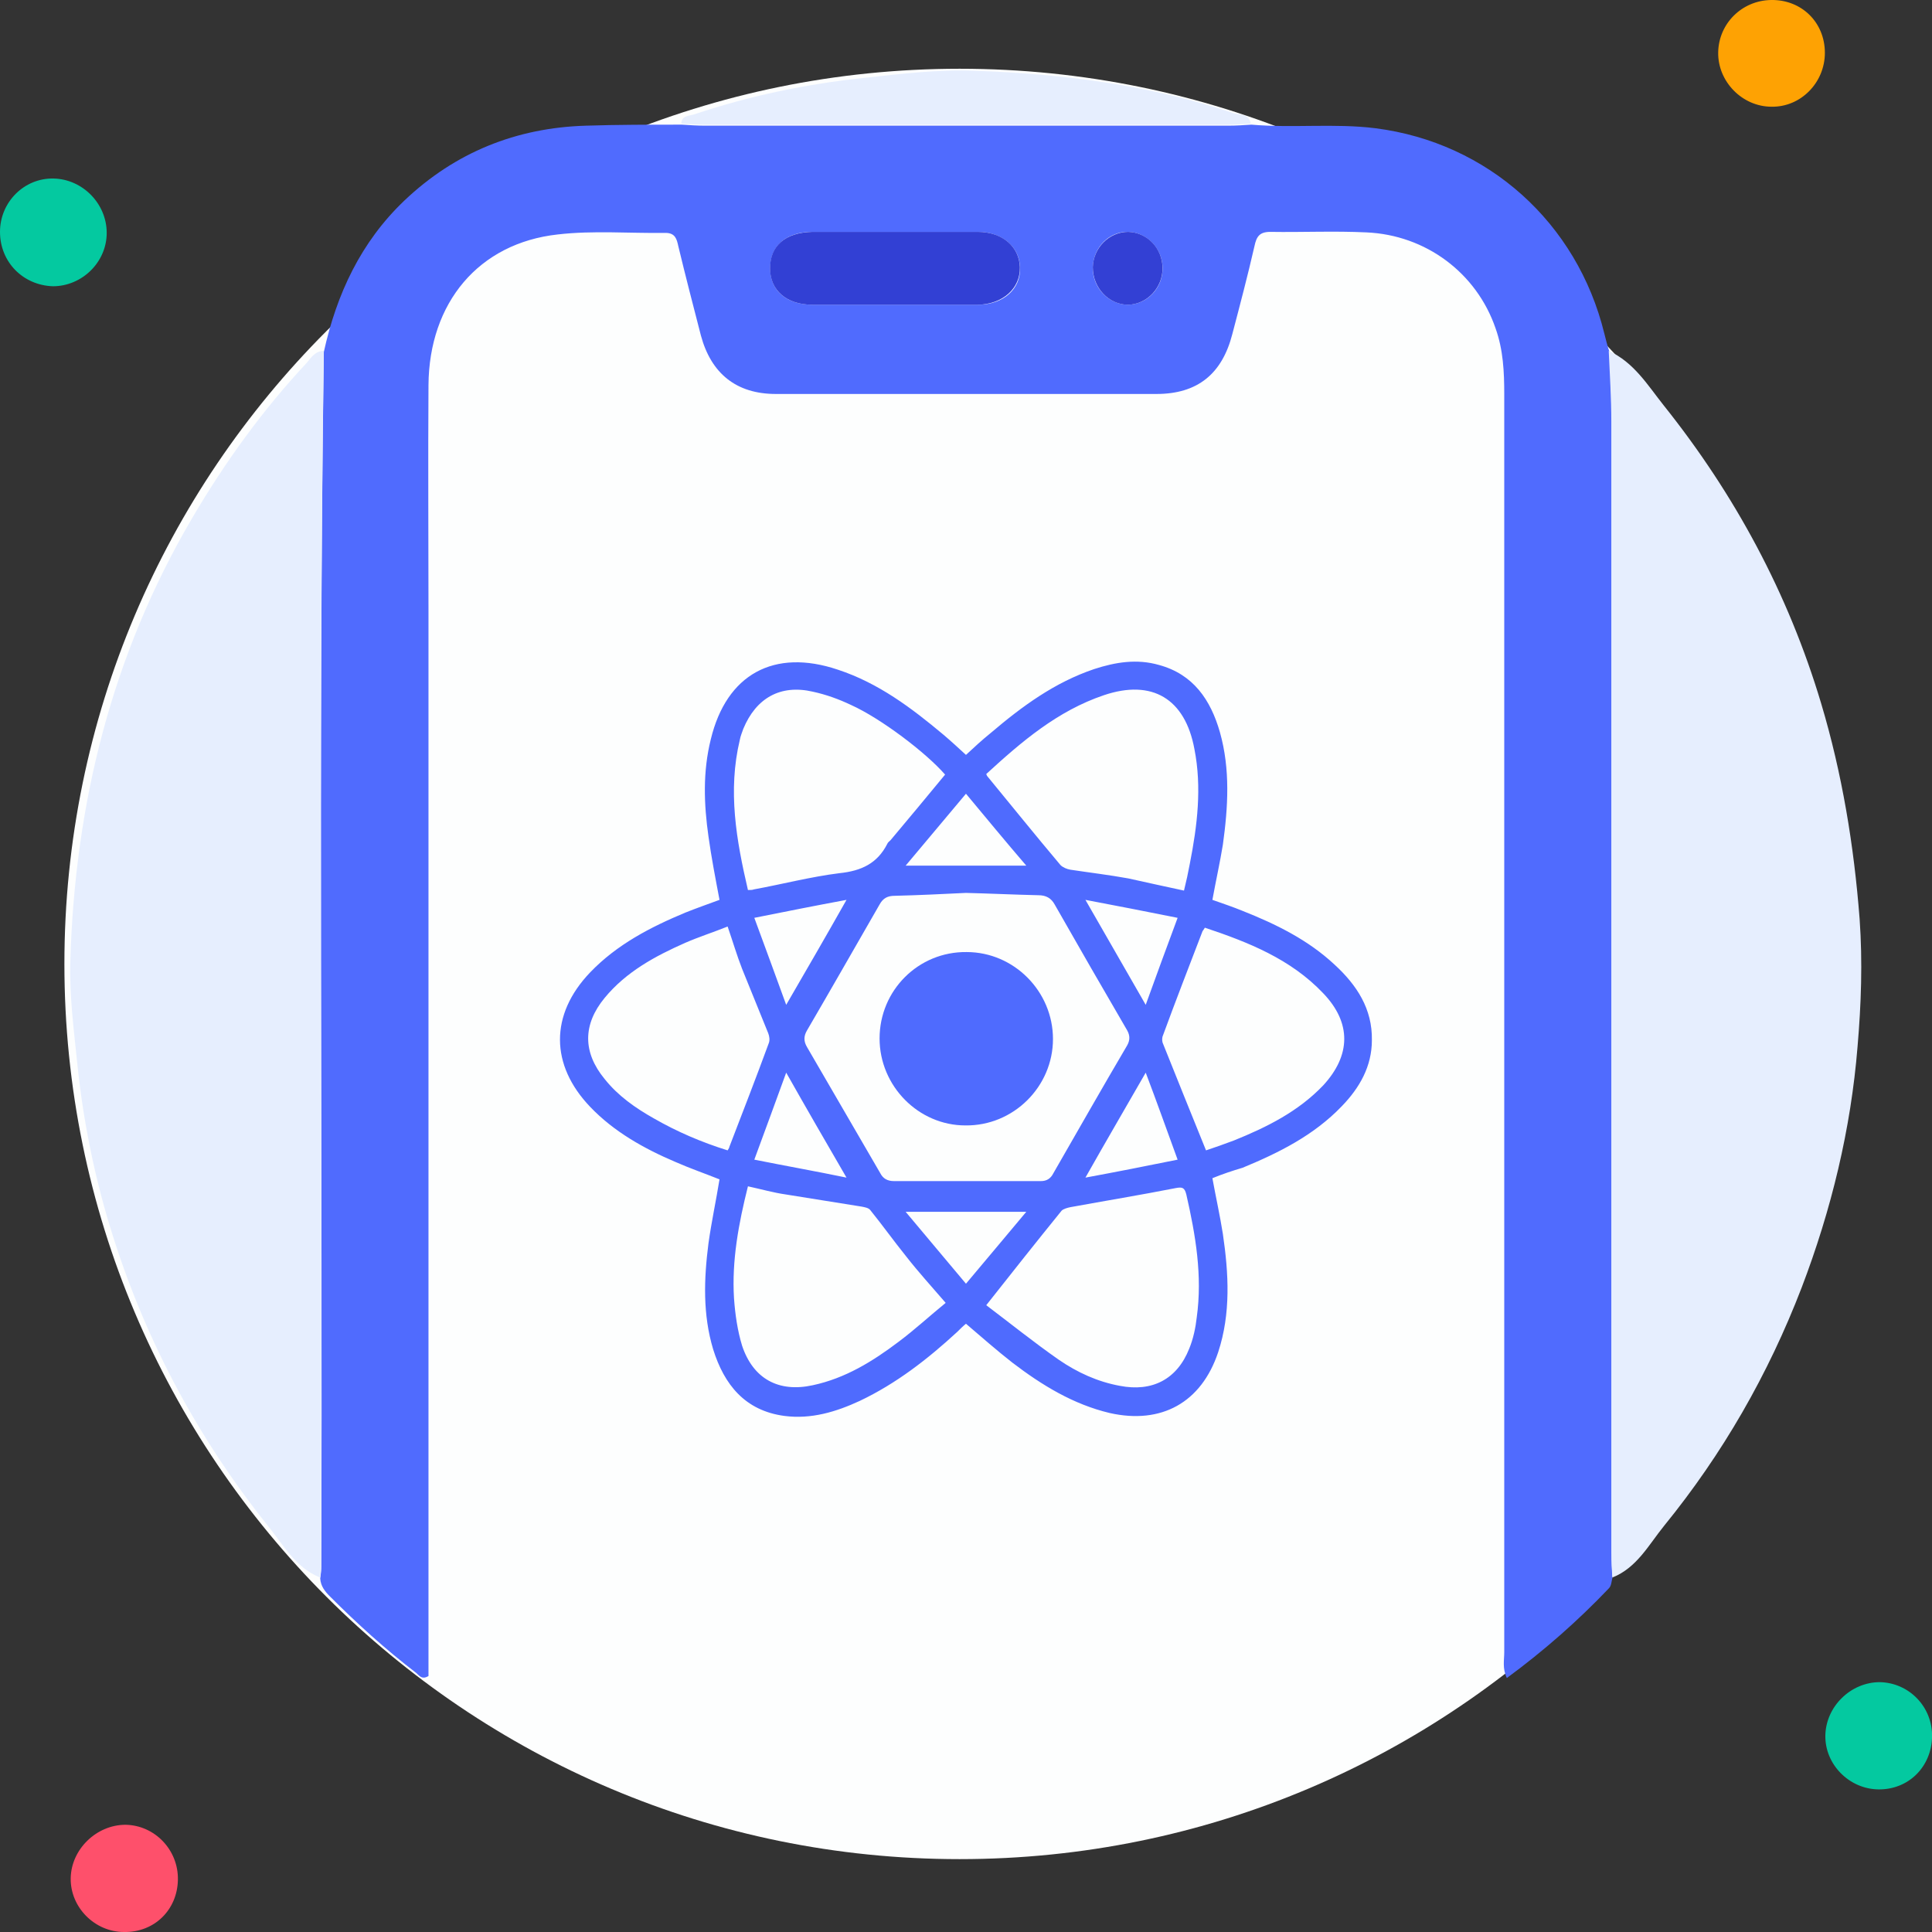 <svg width="60" height="60" viewBox="0 0 60 60" fill="none" xmlns="http://www.w3.org/2000/svg">
<rect x="0" y="0" width="60" height="60" fill="#333333" stroke="none"/>
<g clip-path="url(#clip0_845_61218)">
<path d="M29.801 57.737C45.156 57.737 57.603 45.29 57.603 29.936C57.603 14.582 45.156 2.135 29.801 2.135C14.447 2.135 2 14.582 2 29.936C2 45.29 14.447 57.737 29.801 57.737Z" fill="#FDFEFE"/>
<path d="M37.652 36.59C37.76 37.184 37.886 37.742 37.977 38.319C38.157 39.543 38.229 40.786 37.832 41.992C37.31 43.559 36.068 44.243 34.465 43.883C33.33 43.613 32.358 43.019 31.439 42.317C30.953 41.938 30.485 41.524 29.999 41.11C29.909 41.182 29.819 41.272 29.729 41.362C28.81 42.209 27.838 42.965 26.703 43.505C25.965 43.847 25.191 44.081 24.362 43.973C23.138 43.811 22.489 43.001 22.147 41.902C21.823 40.822 21.859 39.723 22.003 38.607C22.093 37.959 22.237 37.292 22.345 36.626C21.895 36.446 21.427 36.284 20.977 36.086C20.004 35.672 19.068 35.149 18.329 34.375C17.087 33.078 17.069 31.512 18.329 30.197C19.158 29.333 20.202 28.792 21.283 28.342C21.643 28.198 22.003 28.072 22.345 27.946C22.219 27.28 22.093 26.631 22.003 25.983C21.859 24.974 21.823 23.966 22.075 22.958C22.561 20.941 24.038 20.13 26.019 20.797C27.279 21.211 28.306 21.985 29.296 22.814C29.53 23.012 29.765 23.228 29.999 23.444C30.251 23.21 30.503 22.976 30.773 22.759C31.746 21.931 32.754 21.193 33.979 20.779C34.645 20.562 35.311 20.454 35.996 20.652C37.058 20.941 37.598 21.733 37.886 22.741C38.211 23.894 38.139 25.065 37.977 26.235C37.886 26.793 37.76 27.352 37.652 27.946C37.959 28.054 38.283 28.162 38.589 28.288C39.633 28.702 40.624 29.189 41.452 29.963C42.136 30.593 42.623 31.331 42.605 32.304C42.605 33.114 42.227 33.781 41.668 34.357C40.804 35.257 39.723 35.798 38.589 36.266C38.283 36.356 37.959 36.464 37.652 36.59ZM29.999 27.73C29.26 27.766 28.522 27.802 27.784 27.82C27.568 27.82 27.424 27.892 27.316 28.09C26.559 29.405 25.821 30.701 25.064 31.998C24.956 32.178 24.956 32.34 25.064 32.52C25.821 33.817 26.577 35.131 27.334 36.428C27.424 36.608 27.568 36.68 27.766 36.68C29.278 36.68 30.791 36.68 32.322 36.68C32.502 36.68 32.628 36.608 32.718 36.428C33.474 35.113 34.231 33.781 35.005 32.466C35.095 32.304 35.095 32.16 35.005 31.998C34.249 30.701 33.492 29.387 32.754 28.09C32.646 27.892 32.484 27.802 32.25 27.802C31.476 27.784 30.737 27.748 29.999 27.73ZM36.77 27.658C36.842 27.37 36.896 27.117 36.95 26.829C37.184 25.641 37.328 24.452 37.094 23.264C36.806 21.697 35.779 21.085 34.285 21.589C32.844 22.075 31.728 23.03 30.629 24.038C30.647 24.074 30.647 24.092 30.665 24.11C31.421 25.029 32.16 25.947 32.934 26.865C33.006 26.938 33.132 26.991 33.24 27.009C33.835 27.099 34.447 27.172 35.041 27.28C35.617 27.406 36.176 27.532 36.77 27.658ZM30.629 40.534C31.367 41.092 32.106 41.686 32.88 42.227C33.456 42.623 34.087 42.911 34.771 43.037C35.779 43.235 36.554 42.839 36.932 41.884C37.058 41.578 37.13 41.236 37.166 40.912C37.346 39.615 37.13 38.355 36.842 37.094C36.788 36.878 36.716 36.86 36.518 36.896C35.419 37.112 34.321 37.292 33.24 37.49C33.15 37.508 33.024 37.544 32.97 37.598C32.196 38.553 31.439 39.507 30.629 40.534ZM29.351 24.056C28.756 23.372 27.352 22.309 26.433 21.895C26.055 21.715 25.659 21.571 25.244 21.481C24.236 21.247 23.48 21.679 23.084 22.634C23.047 22.741 22.994 22.868 22.976 22.976C22.597 24.56 22.867 26.091 23.228 27.64C23.3 27.64 23.372 27.64 23.408 27.622C24.29 27.46 25.191 27.226 26.073 27.117C26.757 27.046 27.244 26.811 27.55 26.217C27.568 26.163 27.622 26.127 27.658 26.091C28.216 25.425 28.774 24.758 29.351 24.056ZM23.228 36.842C22.939 37.995 22.723 39.147 22.795 40.318C22.831 40.822 22.904 41.326 23.047 41.794C23.39 42.821 24.182 43.253 25.244 43.019C26.253 42.803 27.099 42.281 27.91 41.668C28.414 41.29 28.882 40.858 29.369 40.462C28.936 39.958 28.522 39.507 28.144 39.021C27.766 38.553 27.406 38.049 27.027 37.58C26.973 37.508 26.847 37.49 26.757 37.472C25.965 37.346 25.191 37.22 24.398 37.094C24.02 37.04 23.642 36.932 23.228 36.842ZM37.454 35.726C37.724 35.636 38.031 35.528 38.319 35.419C39.345 35.005 40.318 34.519 41.092 33.709C41.956 32.772 41.974 31.764 41.092 30.845C40.084 29.783 38.769 29.261 37.418 28.81C37.382 28.864 37.364 28.9 37.346 28.918C36.932 29.999 36.518 31.061 36.122 32.142C36.086 32.214 36.086 32.304 36.104 32.376C36.536 33.456 36.986 34.573 37.454 35.726ZM22.597 35.726C22.633 35.672 22.651 35.636 22.651 35.617C23.066 34.537 23.48 33.474 23.876 32.394C23.912 32.304 23.894 32.178 23.858 32.088C23.588 31.422 23.318 30.755 23.047 30.089C22.885 29.675 22.759 29.242 22.597 28.774C22.147 28.954 21.697 29.099 21.283 29.279C20.346 29.693 19.446 30.179 18.779 30.989C18.095 31.818 18.095 32.682 18.779 33.511C19.194 34.033 19.734 34.411 20.31 34.735C21.031 35.149 21.787 35.473 22.597 35.726ZM35.581 33.312C34.951 34.411 34.339 35.455 33.709 36.572C34.681 36.392 35.599 36.212 36.572 36.014C36.23 35.077 35.923 34.213 35.581 33.312ZM23.426 28.504C23.768 29.441 24.092 30.305 24.416 31.206C25.064 30.089 25.659 29.062 26.289 27.946C25.317 28.126 24.416 28.306 23.426 28.504ZM23.426 36.014C24.416 36.212 25.335 36.374 26.289 36.572C25.641 35.455 25.047 34.429 24.416 33.312C24.092 34.213 23.768 35.077 23.426 36.014ZM33.709 27.946C34.339 29.044 34.951 30.107 35.581 31.206C35.906 30.305 36.23 29.423 36.572 28.504C35.581 28.306 34.663 28.126 33.709 27.946ZM31.872 26.883C31.223 26.127 30.629 25.407 29.999 24.65C29.369 25.407 28.756 26.127 28.126 26.883C29.404 26.883 30.593 26.883 31.872 26.883ZM31.872 37.634C30.593 37.634 29.404 37.634 28.126 37.634C28.756 38.391 29.369 39.111 29.999 39.867C30.647 39.093 31.241 38.391 31.872 37.634Z" fill="#4F6BFE"/>
<path d="M27.316 32.25C27.316 30.755 28.523 29.549 30.018 29.567C31.494 29.567 32.701 30.791 32.701 32.268C32.701 33.745 31.476 34.969 29.982 34.951C28.523 34.951 27.316 33.727 27.316 32.25Z" fill="#4F6BFE"/>
<path d="M50.078 48.991C50.046 49.102 50.046 49.245 49.967 49.325C48.995 50.345 47.943 51.269 46.796 52.113C46.653 51.811 46.716 51.556 46.716 51.301C46.716 38.284 46.716 25.268 46.716 12.251C46.716 11.55 46.685 10.865 46.446 10.196C45.856 8.475 44.279 7.296 42.431 7.217C41.443 7.169 40.439 7.217 39.451 7.201C39.117 7.201 39.021 7.344 38.958 7.647C38.75 8.555 38.511 9.463 38.272 10.371C37.954 11.614 37.189 12.235 35.914 12.235C31.979 12.235 28.028 12.235 24.093 12.235C22.866 12.235 22.085 11.598 21.767 10.419C21.528 9.495 21.289 8.571 21.066 7.647C21.018 7.424 20.97 7.233 20.668 7.233C19.552 7.249 18.421 7.153 17.322 7.281C14.868 7.551 13.323 9.4 13.307 11.965C13.291 14.307 13.307 16.665 13.307 19.006C13.307 29.793 13.307 40.578 13.307 51.364C13.307 51.603 13.307 51.842 13.307 52.05C13.1 52.177 13.02 52.034 12.925 51.954C11.969 51.221 11.092 50.425 10.248 49.58C10.089 49.421 9.961 49.261 9.945 49.023C9.961 48.911 9.977 48.783 9.977 48.672C10.025 36.086 9.882 23.499 10.057 10.929C10.455 9.129 11.204 7.52 12.558 6.229C14.135 4.731 16.031 3.967 18.198 3.903C19.186 3.871 20.174 3.871 21.177 3.871C21.416 3.887 21.655 3.903 21.894 3.903C27.311 3.903 32.728 3.903 38.145 3.903C38.384 3.903 38.623 3.887 38.862 3.871C40.152 3.983 41.443 3.823 42.718 3.983C46.207 4.429 48.979 6.914 49.823 10.355C49.871 10.547 49.919 10.738 49.983 10.929C50.014 11.662 50.062 12.395 50.062 13.128C50.062 24.838 50.062 36.548 50.062 48.258C50.046 48.481 50.062 48.736 50.078 48.991ZM27.741 9.463C28.618 9.463 29.494 9.463 30.37 9.463C31.167 9.463 31.709 8.969 31.677 8.3C31.661 7.663 31.119 7.201 30.37 7.201C28.665 7.201 26.945 7.201 25.24 7.201C24.412 7.201 23.918 7.631 23.918 8.332C23.918 9.017 24.412 9.463 25.24 9.463C26.069 9.463 26.897 9.463 27.741 9.463ZM33.939 8.3C33.923 8.937 34.433 9.463 35.038 9.463C35.628 9.447 36.106 8.953 36.106 8.332C36.106 7.727 35.628 7.217 35.038 7.201C34.449 7.185 33.955 7.679 33.939 8.3Z" fill="#506BFE"/>
<path d="M10.055 10.898C9.879 23.485 10.023 36.071 9.975 48.641C9.975 48.753 9.959 48.88 9.943 48.992C9.178 48.689 8.796 47.972 8.318 47.383C6.088 44.595 4.447 41.488 3.411 38.078C2.917 36.453 2.583 34.781 2.407 33.092C2.296 32.008 2.152 30.925 2.184 29.842C2.328 24.951 3.475 20.33 5.976 16.076C6.996 14.34 8.159 12.731 9.529 11.265C9.672 11.09 9.8 10.898 10.055 10.898Z" fill="#E6EEFE"/>
<path d="M50.072 48.992C50.056 48.737 50.041 48.482 50.041 48.227C50.041 36.517 50.041 24.807 50.041 13.097C50.041 12.364 49.993 11.631 49.961 10.898C50.742 11.249 51.172 11.966 51.666 12.587C53.88 15.359 55.537 18.434 56.557 21.844C57.21 24.026 57.576 26.257 57.752 28.535C57.847 29.873 57.8 31.196 57.688 32.502C57.481 35.067 56.875 37.569 55.951 39.99C54.916 42.683 53.498 45.152 51.682 47.383C51.204 47.972 50.837 48.689 50.072 48.992Z" fill="#E6EEFE"/>
<path d="M38.841 3.84C38.602 3.856 38.363 3.872 38.124 3.872C32.707 3.872 27.29 3.872 21.873 3.872C21.634 3.872 21.395 3.856 21.156 3.84C21.172 3.585 21.395 3.601 21.555 3.553C23.259 2.98 25.012 2.613 26.812 2.422C27.975 2.294 29.138 2.151 30.301 2.199C33.026 2.294 35.734 2.645 38.331 3.521C38.522 3.569 38.793 3.537 38.841 3.84Z" fill="#E6EEFE"/>
<path d="M0 7.201C0 6.277 0.749 5.528 1.657 5.544C2.565 5.56 3.314 6.325 3.314 7.233C3.314 8.141 2.549 8.89 1.641 8.89C0.717 8.858 0 8.141 0 7.201Z" fill="#04C9A0"/>
<path d="M60.002 53.93C59.986 54.87 59.269 55.587 58.329 55.571C57.421 55.555 56.672 54.79 56.688 53.898C56.704 52.99 57.484 52.241 58.377 52.241C59.285 52.257 60.017 53.006 60.002 53.93Z" fill="#04C9A0"/>
<path d="M3.852 60C2.944 60 2.18 59.235 2.196 58.327C2.211 57.435 2.992 56.67 3.9 56.67C4.808 56.686 5.541 57.451 5.525 58.375C5.509 59.315 4.792 60.016 3.852 60Z" fill="#FE506B"/>
<path d="M56.673 1.641C56.673 2.565 55.925 3.33 55.017 3.314C54.108 3.314 53.344 2.533 53.36 1.625C53.376 0.733 54.093 0.016 55.001 0C55.956 -0.016 56.673 0.701 56.673 1.641Z" fill="#FEA203"/>
<path d="M27.738 9.464C26.909 9.464 26.065 9.464 25.236 9.464C24.424 9.464 23.914 9.017 23.914 8.332C23.914 7.631 24.392 7.217 25.236 7.201C26.941 7.201 28.662 7.201 30.366 7.201C31.131 7.201 31.657 7.663 31.673 8.3C31.689 8.954 31.147 9.448 30.366 9.464C29.49 9.464 28.614 9.464 27.738 9.464Z" fill="#3240D4"/>
<path d="M33.938 8.3C33.953 7.695 34.447 7.201 35.037 7.201C35.626 7.217 36.104 7.711 36.104 8.332C36.104 8.938 35.626 9.448 35.037 9.464C34.431 9.464 33.938 8.938 33.938 8.3Z" fill="#3340D4"/>
</g>
<defs>
<clipPath id="clip0_845_61218">
<rect width="60" height="60" fill="white"/>
</clipPath>
</defs>
</svg>
